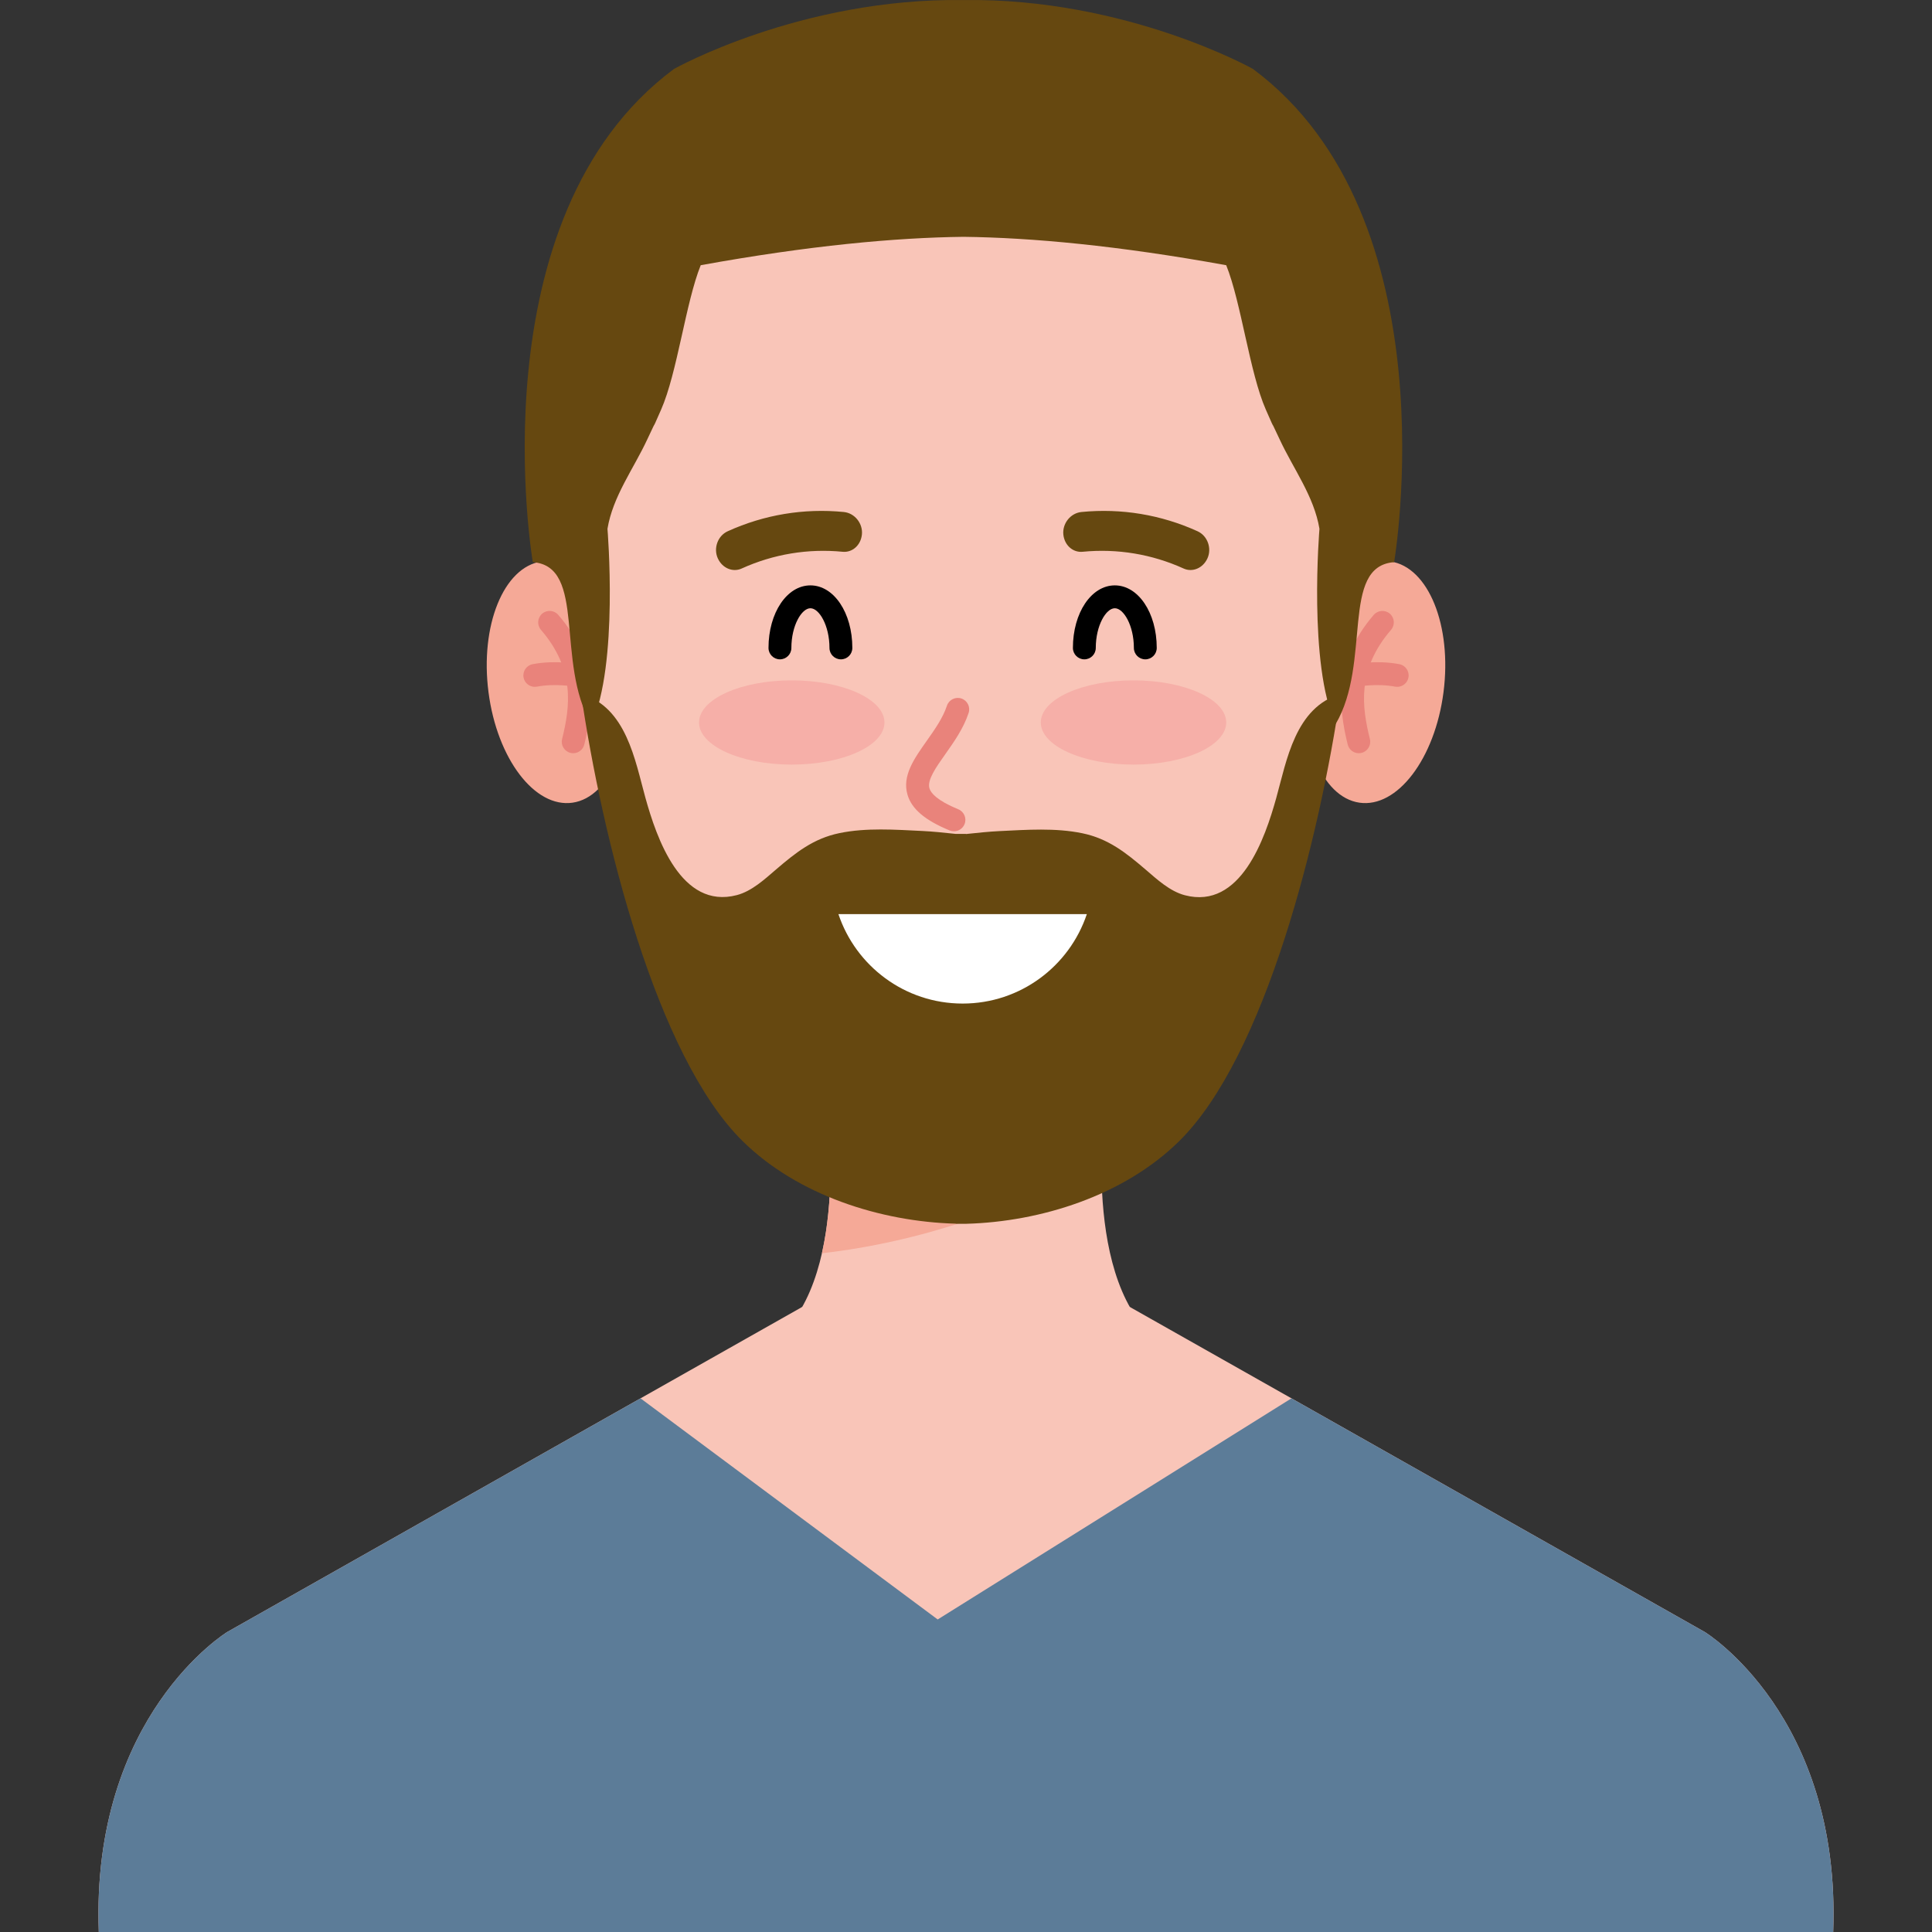 <?xml version="1.0"?>
<svg xmlns="http://www.w3.org/2000/svg" xmlns:xlink="http://www.w3.org/1999/xlink" xmlns:svgjs="http://svgjs.com/svgjs" version="1.1" width="512" height="512" x="0" y="0" viewBox="0 0 453.54 453.54" style="enable-background:new 0 0 512 512" xml:space="preserve" class=""><rect x="0" y="0" width="453.54" height="453.54" fill="#333333" stroke="none"/><g><g xmlns="http://www.w3.org/2000/svg"><g><path d="m430.348 453.542c1.884-50.87-30.155-70.435-30.155-70.435l-134.978-76.304h-76.896l-134.97 76.304s-32.039 19.565-30.156 70.435z" fill="#f9c5b8" data-original="#f9c5b8" class=""/></g><g><path d="m178.719 316.672h96.104c-21.293-11.498-15.555-55.7-15.555-55.7h-64.994c-.001 0 5.738 44.202-15.555 55.7z" fill="#f9c5b8" data-original="#f9c5b8" class=""/></g><g><path d="m192.942 294.204c22.96-2.622 45.434-10.318 65.633-21.695.077-6.786.692-11.536.692-11.536h-64.994c0-.001 2.254 17.418-1.331 33.231z" fill="#f5a997" data-original="#f5a997" class=""/></g><g><g><path d="m338.865 162.497c-2.023 15.634-10.868 27.245-19.759 25.931-8.891-1.315-14.458-15.055-12.438-30.69 2.023-15.635 10.872-27.245 19.762-25.931 8.891 1.314 14.459 15.054 12.435 30.69z" fill="#f5a997" data-original="#f5a997" class=""/></g><g><g><path d="m318.979 176.819c-1.205 0-2.301-.819-2.604-2.042-2.216-8.973-3.222-19.604 6.112-30.43.967-1.121 2.663-1.248 3.785-.28 1.121.968 1.247 2.663.279 3.786-8.103 9.398-6.812 18.162-4.966 25.638.356 1.439-.522 2.894-1.963 3.249-.214.053-.43.079-.643.079z" fill="#e9837b" data-original="#e9837b"/></g><g><path d="m328 161.237c-.166 0-.335-.016-.505-.048-4.306-.815-8.745-.005-8.791 0-1.462.267-2.856-.688-3.131-2.141-.274-1.455.68-2.857 2.134-3.133.218-.044 5.453-1.015 10.791 0 1.456.276 2.411 1.681 2.136 3.137-.245 1.288-1.37 2.185-2.634 2.185z" fill="#e9837b" data-original="#e9837b"/></g></g></g><g><g><path d="m114.676 162.497c2.023 15.634 10.868 27.245 19.759 25.931 8.891-1.315 14.458-15.055 12.438-30.69-2.023-15.635-10.872-27.245-19.762-25.931-8.891 1.314-14.459 15.054-12.435 30.69z" fill="#f5a997" data-original="#f5a997" class=""/></g><g><g><path d="m134.563 176.819c-.214 0-.43-.025-.645-.08-1.44-.355-2.319-1.81-1.963-3.249 1.846-7.477 3.137-16.24-4.966-25.638-.968-1.123-.842-2.818.279-3.786 1.124-.969 2.82-.842 3.785.28 9.334 10.826 8.328 21.457 6.112 30.43-.302 1.224-1.397 2.043-2.602 2.043z" fill="#e9837b" data-original="#e9837b"/></g><g><path d="m125.541 161.237c-1.264 0-2.389-.897-2.634-2.184-.275-1.457.68-2.861 2.136-3.137 5.338-1.014 10.571-.043 10.791 0 1.456.277 2.412 1.682 2.136 3.137-.276 1.457-1.695 2.406-3.135 2.137-.077-.013-4.496-.814-8.789 0-.17.032-.339.047-.505.047z" fill="#e9837b" data-original="#e9837b"/></g></g></g><g><path d="m316.817 125.034c-1.594-44.605-28.971-99.707-85.102-99.405h-5.735-5.738c-56.131-.302-83.505 54.8-85.102 99.405-1.601 44.832 12.144 96.537 40.066 124.035 13.091 12.89 32.947 19.09 50.773 19.4 17.823-.31 37.68-6.51 50.771-19.4 27.923-27.498 41.668-79.203 40.067-124.035z" fill="#f9c5b8" data-original="#f9c5b8" class=""/></g><g><g><path d="m207.63 169.605c0 5.458-9.743 9.886-21.765 9.886-12.018 0-21.765-4.428-21.765-9.886 0-5.463 9.747-9.891 21.765-9.891 12.022 0 21.765 4.428 21.765 9.891z" fill="#f6afa8" data-original="#f6afa8" class=""/></g><g><path d="m287.857 169.605c0 5.458-9.743 9.886-21.765 9.886-12.019 0-21.766-4.428-21.766-9.886 0-5.463 9.747-9.891 21.766-9.891 12.022 0 21.765 4.428 21.765 9.891z" fill="#f6afa8" data-original="#f6afa8" class=""/></g></g><g><path d="m294.134 16.184s-29.719-16.699-67.957-16.173c-38.242-.526-67.957 16.173-67.957 16.173-46.969 34.891-33.144 115.788-33.144 115.788 12.724.925 5.218 23.564 13.748 38.03 6.458-13.877 3.781-45.857 3.781-45.857 1.254-7.619 6.122-14.077 9.31-20.929 3.274-7.04.14.065 3.274-7.04 3.799-8.618 5.784-25.184 9.307-33.919 25.447-4.614 45.661-6.469 61.681-6.665 16.02.196 36.232 2.051 61.681 6.665 3.519 8.735 5.507 25.301 9.306 33.919 3.135 7.105 0 0 3.274 7.04 3.188 6.852 8.052 13.31 9.307 20.929 0 0-2.674 31.979 3.784 45.857 8.531-14.465 1.024-37.104 13.748-38.03-.001 0 13.825-80.897-33.143-115.788z" fill="#664810" data-original="#5c2d6d" class=""/></g><g><g><path d="m197.405 154.782c-1.482 0-2.685-1.201-2.685-2.684 0-5.244-2.402-9.311-4.47-9.311s-4.473 4.067-4.473 9.311c0 1.482-1.202 2.684-2.684 2.684s-2.685-1.201-2.685-2.684c0-8.231 4.323-14.679 9.841-14.679 5.517 0 9.838 6.448 9.838 14.679.002 1.483-1.2 2.684-2.682 2.684z" fill="#000000" data-original="#2a2d6b" class=""/></g><g><path d="m268.863 154.782c-1.481 0-2.684-1.201-2.684-2.684 0-5.244-2.404-9.311-4.473-9.311-2.067 0-4.47 4.067-4.47 9.311 0 1.482-1.202 2.684-2.685 2.684-1.481 0-2.684-1.201-2.684-2.684 0-8.231 4.321-14.679 9.838-14.679 5.518 0 9.841 6.448 9.841 14.679.002 1.483-1.2 2.684-2.683 2.684z" fill="#000000" data-original="#2a2d6b" class=""/></g></g><g><path d="m303.174 328.261 97.019 54.846s32.039 19.565 30.155 70.435h-407.156c-1.883-50.87 30.156-70.435 30.156-70.435l97.015-54.846 69.761 51.912z" fill="#5c7c98" data-original="#3f5aa6" class=""/></g><g><g><path d="m202.332 125.482c-.262 2.552-2.278 4.262-4.501 4.049-8.163-.796-16.278.549-23.746 3.938-2.037.919-4.497-.048-5.57-2.379-1.073-2.325-.073-5.296 2.324-6.381 8.565-3.888 17.871-5.432 27.233-4.517 2.617.254 4.526 2.744 4.26 5.29z" fill="#664810" data-original="#2a2e6d" class=""/></g><g><path d="m249.622 125.482c.266 2.552 2.282 4.262 4.505 4.049 8.163-.796 16.277.549 23.746 3.938 2.037.919 4.494-.048 5.57-2.379 1.073-2.325.07-5.296-2.324-6.381-8.565-3.888-17.875-5.432-27.237-4.517-2.614.254-4.522 2.744-4.26 5.29z" fill="#664810" data-original="#2a2e6d" class=""/></g></g><g><path d="m223.941 195.148c-.339 0-.685-.065-1.019-.203-5.773-2.375-8.917-5.042-9.89-8.396-1.284-4.424 1.532-8.412 4.517-12.633 1.868-2.643 3.799-5.376 4.739-8.235.461-1.407 1.982-2.169 3.386-1.712 1.408.463 2.176 1.98 1.713 3.388-1.19 3.624-3.455 6.83-5.454 9.657-2.217 3.136-4.309 6.098-3.746 8.038.323 1.109 1.76 2.865 6.776 4.929 1.371.564 2.025 2.132 1.461 3.503-.426 1.037-1.427 1.664-2.483 1.664z" fill="#e9837b" data-original="#e9837b"/></g><g><path d="m299.616 187.276c-2.631 9.482-8.376 26.315-21.467 22.883-3.52-.923-6.511-3.706-9.198-6.01-4.638-3.972-8.778-7.285-14.888-8.544-6.328-1.304-13.027-.81-19.43-.504-2.475.118-5.145.402-7.867.688v-.029h-2.414c-2.723-.287-5.393-.571-7.867-.688-6.401-.306-13.102-.8-19.43.504-6.108 1.26-10.25 4.572-14.888 8.544-2.688 2.305-5.679 5.087-9.197 6.01-13.092 3.432-18.837-13.401-21.468-22.883-2.419-8.707-4.456-21.273-15.09-24.357 4.889 33.555 17.676 85.054 37.927 104.998 12.906 12.708 32.382 18.901 50.013 19.371v.029h2.414c17.631-.47 37.106-6.663 50.013-19.371 20.251-19.944 33.038-71.443 37.927-104.998-10.634 3.084-12.671 15.65-15.09 24.357z" fill="#664810" data-original="#5c2d6d" class=""/></g><g><path d="m196.821 214.591c4.085 12.197 15.586 20.997 29.159 20.997s25.071-8.799 29.156-20.997z" fill="#ffffff" data-original="#ffffff"/></g></g></g></svg>

